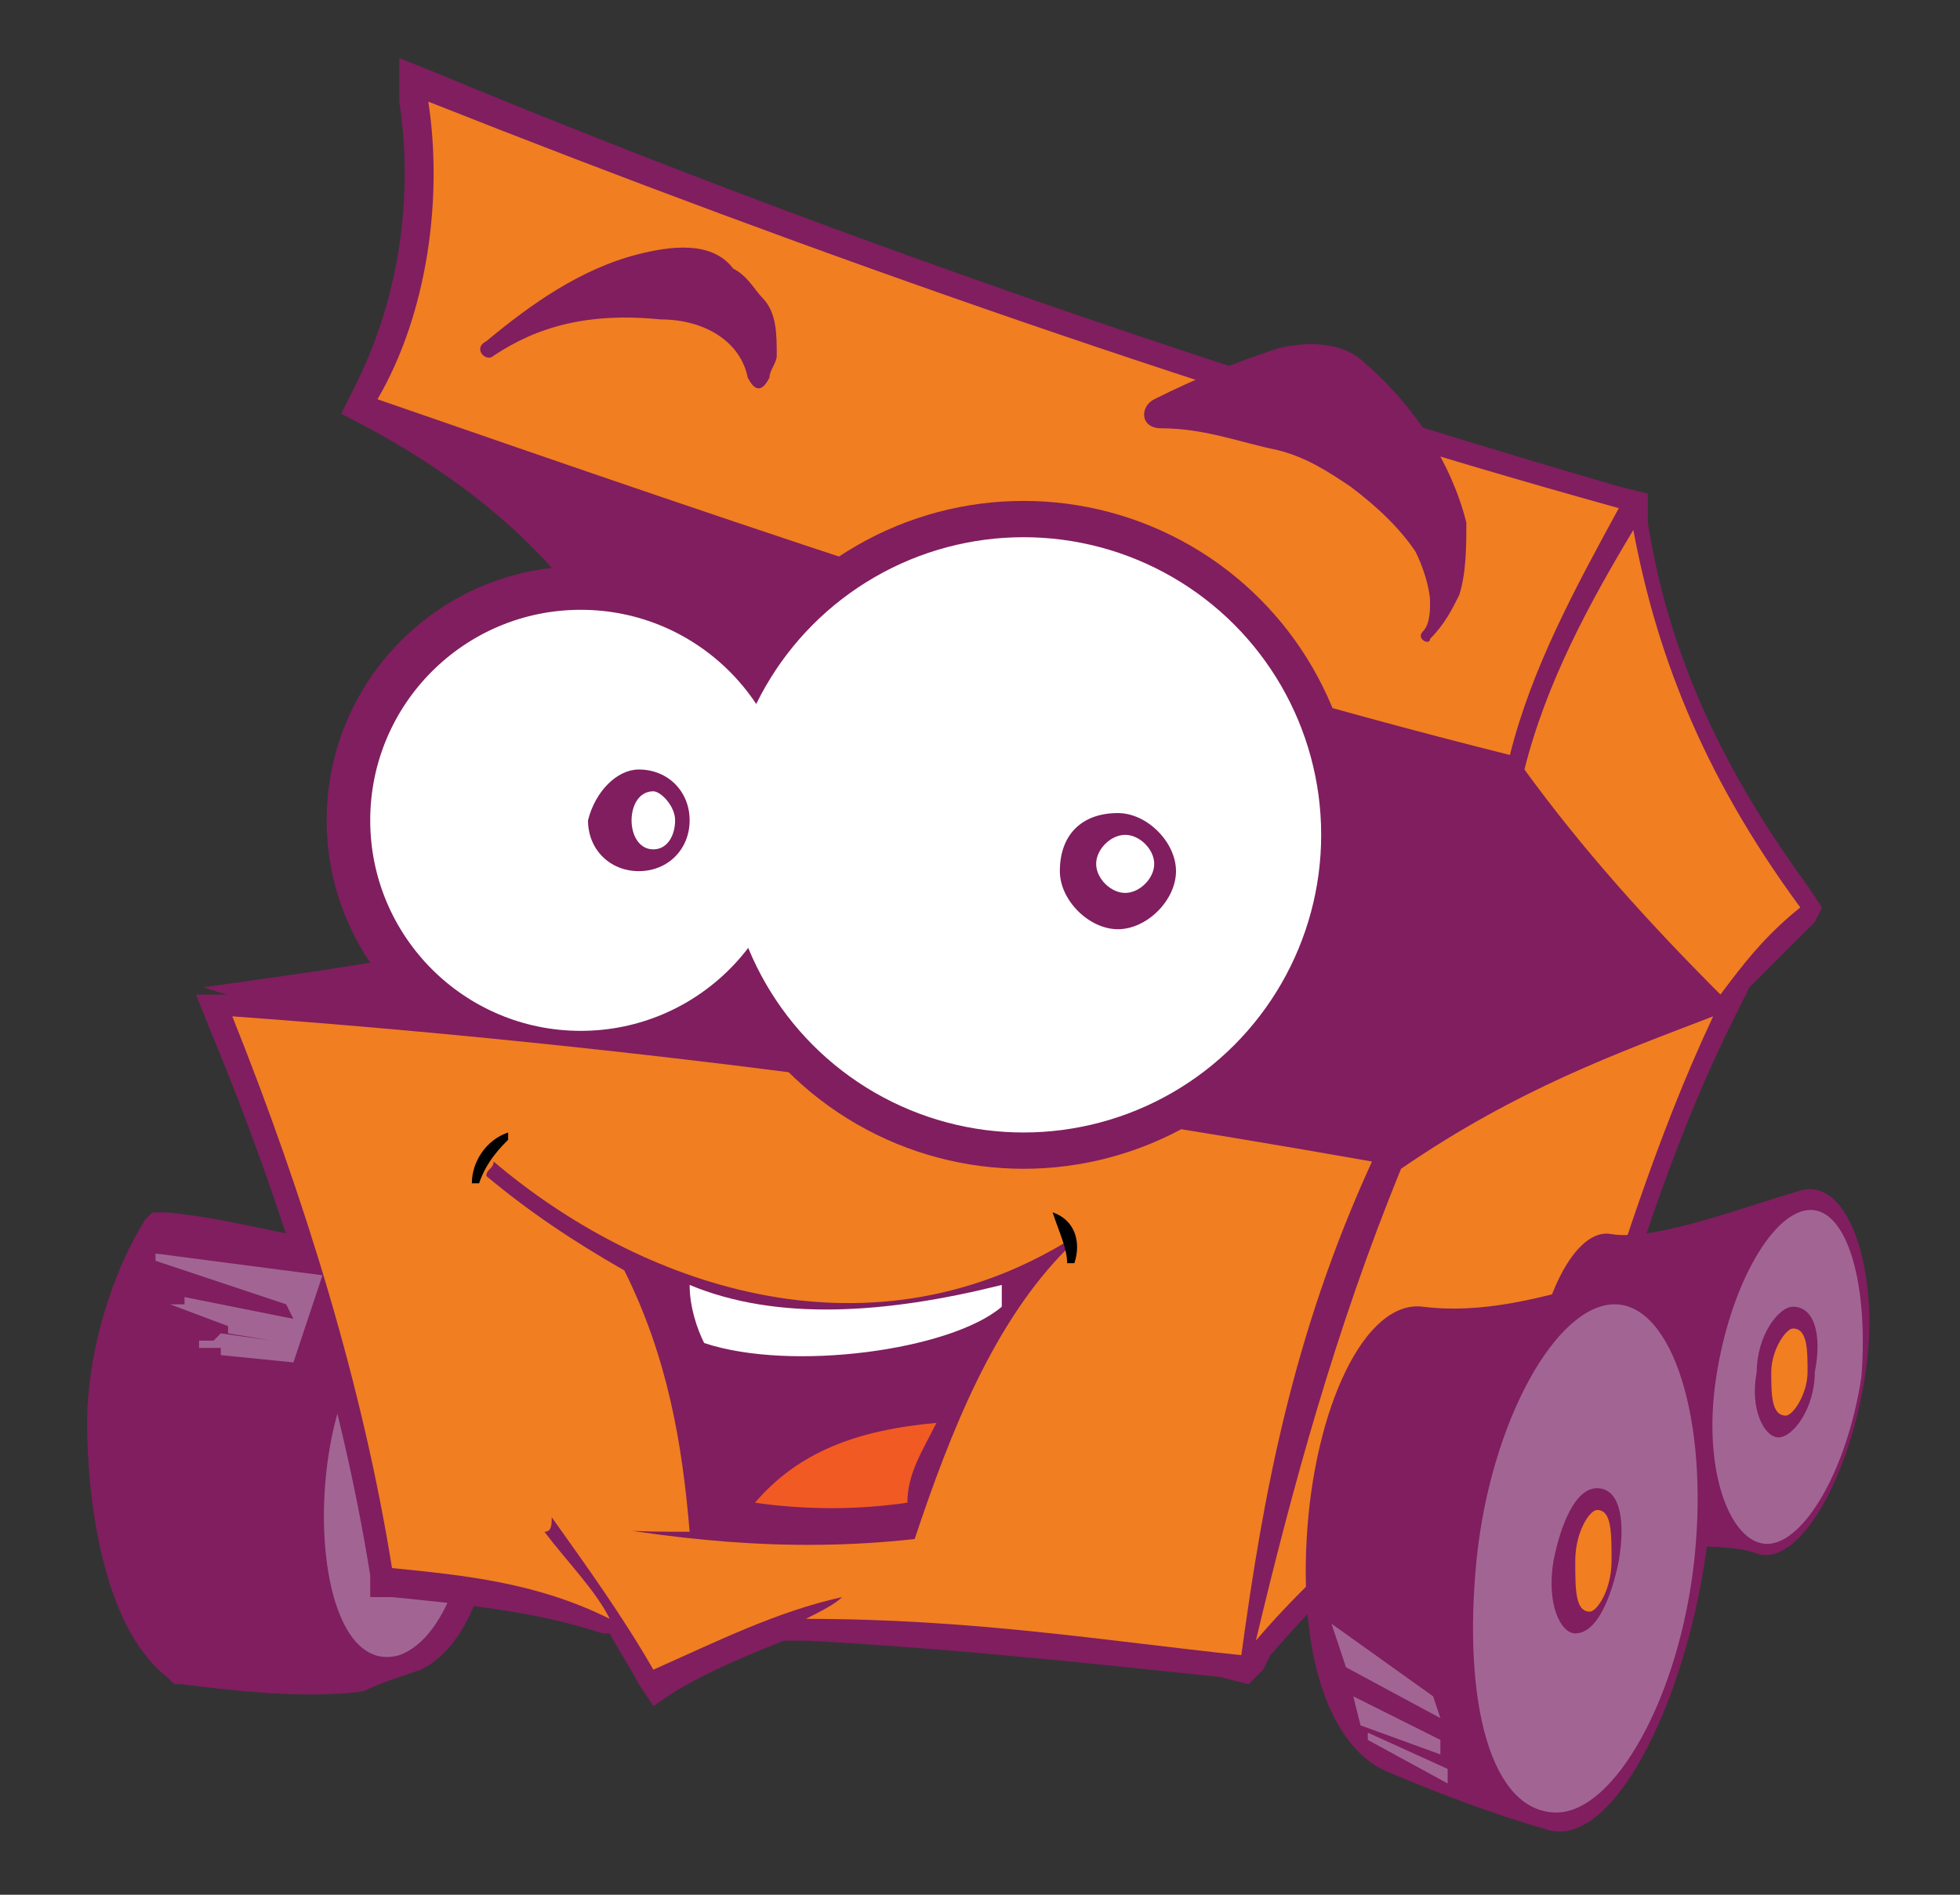 <?xml version="1.0" encoding="utf-8"?>
<!-- Generator: Adobe Illustrator 22.1.0, SVG Export Plug-In . SVG Version: 6.00 Build 0)  -->
<svg version="1.1" id="Layer_1" xmlns="http://www.w3.org/2000/svg" xmlns:xlink="http://www.w3.org/1999/xlink" x="0px" y="0px"
	 viewBox="0 0 27 26.1" style="enable-background:new 0 0 27 26.1;" xml:space="preserve">
<rect x="0" y="0" width="27" height="26.1" fill="#333333" stroke="none"/>
<style type="text/css">
	.st0{fill:#48104A;}
	.st1{fill:#F17E21;}
	.st2{fill:#FFFFFF;}
	.st3{fill:#801E5F;}
	.st4{fill:#A26593;}
	.st5{fill:#F15A22;}
</style>
<g>
	<path id="Shape_82_" class="st3" d="M5.8,23c-0.3,0.1-0.6,0.2-0.8,0.3c-0.8,0.1-1.7,0-2.5-0.1l-0.1,0l-0.1-0.1
		c-0.9-0.7-1.1-2.5-1.1-3.5c0-0.9,0.3-2,0.8-2.8l0.1-0.1l0.2,0c1,0.1,1.9,0.4,2.9,0.5l0.4,0.1l-0.1,0.4c0,0.1,0,0.1-0.1,0.2
		c0,0,0,0,0,0c0.2-0.1,0.4-0.1,0.6,0C7,18,6.9,19.8,6.9,20.5C6.8,21.3,6.6,22.6,5.8,23z"/>
	<path id="Shape_81_" class="st4" d="M5.6,18.1c1.3-0.6,1.3,4.2-0.1,4.7C4.1,23.2,4.1,18.7,5.6,18.1z"/>
	<path id="Shape_80_" class="st3" d="M17.4,23l-0.2,0.2l-0.4-0.1c-1.9-0.2-3.8-0.4-5.7-0.5l-0.3,0c-0.5,0.2-1,0.4-1.5,0.7l-0.3,0.2
		l-0.2-0.3c-0.1-0.2-0.3-0.5-0.4-0.7l-0.1,0c-0.9-0.3-1.9-0.4-2.9-0.5l-0.3,0l0-0.3c-0.4-2.5-1.2-5.1-2.2-7.5l-0.2-0.5l0.6,0
		c5.3,0.4,10.7,1.1,15.9,2.1l0,0c0.7-0.4,1.3-0.8,2-1.1c0.7-0.3,1.3-0.6,2-0.8c0,0,0,0,0.1,0c-0.9-0.9-1.8-1.9-2.5-2.9l0,0
		C15.4,9.4,10.2,7.6,5.1,5.8L4.7,5.7l0.2-0.4c0.6-1.2,0.8-2.6,0.6-3.9L5.5,0.8L6,1c5.3,2.2,10.8,4.1,16.3,5.7l0.4,0.1l0,0.2l0,0.2
		c0.3,1.9,1.1,3.5,2.2,5l0.2,0.3L25,12.7c-0.3,0.3-0.6,0.6-0.9,0.9l-0.2,0.4c-0.8,1.6-1.3,3.2-1.8,4.8l0,0.1l-0.1,0.1
		c-0.8,0.5-1.5,1.1-2.3,1.7c-0.8,0.6-1.5,1.3-2.2,2.1L17.4,23z"/>
	<path id="Shape_79_" class="st3" d="M4.7,5.7C7.3,7,9.2,9,9.2,12c-1.7,1-4.3,1.3-6.4,1.6c2.9,0.9,6.3,2.3,9.2,3.2
		c1.9,0,3.8-0.1,5.7-0.1c1.9-0.8,3.7-1.6,5.6-2.4c0.2-0.3,0.4-0.6,0.6-0.8c-1.2-1.8-2.4-3.7-3.6-5.5C15.3,7.1,9.7,6.5,4.7,5.7z"/>
	<circle id="Oval_7_" class="st3" cx="8" cy="11.3" r="3.5"/>
	<path id="Shape_78_" class="st1" d="M5.4,21.6c-0.4-2.5-1.2-5.1-2.2-7.6c5.5,0.4,10.6,1.1,15.7,2c-1.1,2.4-1.5,4.6-1.8,6.8
		c-1.9-0.2-3.7-0.5-6-0.5c0.2-0.1,0.4-0.2,0.5-0.3c-0.9,0.2-1.7,0.6-2.6,1c-0.4-0.7-0.9-1.4-1.4-2.1c1.6,0.3,3.2,0.5,5,0.3
		c0.5-1.5,1.1-3,2.1-4c0,0,0-0.1,0-0.1c-2.8,1.7-5.9,0.6-7.9-1.1c0,0.1-0.1,0.1-0.1,0.2c0.6,0.5,1.2,0.9,1.9,1.3
		c0.6,1.2,0.8,2.4,0.9,3.6c-0.7,0-1.3,0-1.9-0.2c0,0.1,0,0.2-0.1,0.2c0.3,0.4,0.7,0.8,0.9,1.2C7.4,21.8,6.4,21.7,5.4,21.6z"/>
	<path id="Shape_77_" class="st1" d="M17.3,22.6c0.5-2.1,1.1-4.3,2-6.5c1.6-1.1,3-1.6,4.3-2.1c-0.8,1.7-1.3,3.4-1.8,4.9
		C20.3,19.8,18.4,21.3,17.3,22.6z"/>
	<path id="Shape_76_" class="st1" d="M24.8,12.5c-0.5,0.4-0.8,0.8-1.1,1.2c-1-1-1.9-2-2.7-3.1c0.3-1.2,0.9-2.3,1.5-3.3
		C22.8,8.9,23.4,10.6,24.8,12.5z"/>
	<path id="Shape_75_" class="st1" d="M5.9,1.4c0.2,1.3,0,2.9-0.7,4.1c5.2,1.8,10.4,3.6,15.6,4.9c0.3-1.2,0.9-2.3,1.5-3.4
		C16.9,5.5,11.2,3.5,5.9,1.4z"/>
	<circle id="Oval_6_" class="st3" cx="14.1" cy="11.5" r="4.6"/>
	<path id="Shape_74_" class="st3" d="M6.7,4.7C6.5,4.8,6.7,5,6.8,4.9c0.6-0.4,1.3-0.6,2.3-0.5c0.6,0,1.1,0.3,1.2,0.8
		c0.1,0.2,0.2,0.2,0.3,0c0-0.1,0.1-0.2,0.1-0.3c0-0.3,0-0.6-0.2-0.8c-0.1-0.1-0.2-0.3-0.4-0.4C9.8,3.3,9.2,3.4,8.8,3.5
		C8,3.7,7.3,4.2,6.7,4.7z"/>
	<path id="Shape_73_" class="st3" d="M15.9,5.5c-0.2,0.1-0.2,0.4,0.1,0.4c0.6,0,1.1,0.2,1.6,0.3c0.4,0.1,0.7,0.3,1,0.5
		c0.4,0.3,0.7,0.6,0.9,0.9c0.1,0.2,0.2,0.5,0.2,0.7c0,0.1,0,0.3-0.1,0.4c-0.1,0.1,0.1,0.2,0.1,0.1c0.2-0.2,0.3-0.4,0.4-0.6
		c0.1-0.3,0.1-0.7,0.1-1C20,6.4,19.5,5.6,18.8,5c-0.3-0.3-0.8-0.3-1.2-0.2C17,5,16.5,5.2,15.9,5.5z"/>
	<circle id="Oval_5_" class="st2" cx="14.1" cy="11.5" r="4.1"/>
	<path id="Shape_72_" class="st3" d="M15.4,11.2c0.4,0,0.8,0.4,0.8,0.8c0,0.4-0.4,0.8-0.8,0.8c-0.4,0-0.8-0.4-0.8-0.8
		C14.6,11.5,14.9,11.2,15.4,11.2L15.4,11.2z M15.5,11.5c-0.2,0-0.4,0.2-0.4,0.4s0.2,0.4,0.4,0.4c0.2,0,0.4-0.2,0.4-0.4
		S15.7,11.5,15.5,11.5z"/>
	<path id="Shape_71_" class="st2" d="M9.5,17.7c1.2,0.5,2.7,0.4,4.3,0c0,0.1,0,0.2,0,0.3c-0.7,0.6-2.9,0.9-4.1,0.5
		C9.6,18.3,9.5,18,9.5,17.7z"/>
	<path id="Shape_70_" class="st5" d="M10.4,20.7c0.7,0.1,1.4,0.1,2.1,0c0-0.4,0.2-0.7,0.4-1.1C11.8,19.7,11,20,10.4,20.7z"/>
	<circle id="Oval_4_" class="st2" cx="8" cy="11.3" r="2.9"/>
	<path id="Shape_69_" class="st3" d="M8.8,10.6c0.4,0,0.7,0.3,0.7,0.7c0,0.4-0.3,0.7-0.7,0.7c-0.4,0-0.7-0.3-0.7-0.7
		C8.2,10.9,8.5,10.6,8.8,10.6L8.8,10.6z M9,10.9c-0.2,0-0.3,0.2-0.3,0.4c0,0.2,0.1,0.4,0.3,0.4c0.2,0,0.3-0.2,0.3-0.4
		C9.3,11.1,9.1,10.9,9,10.9z"/>
	<path id="Shape_68_" d="M6.5,16.3l0.1,0C6.7,16,6.9,15.8,7,15.7L7,15.6C6.7,15.7,6.5,16,6.5,16.3z"/>
	<path id="Shape_67_" d="M14.5,16.7L14.5,16.7c0.1,0.3,0.2,0.5,0.2,0.7h0.1C14.9,17.1,14.8,16.8,14.5,16.7z"/>
	<path id="Shape_66_" class="st3" d="M24.8,16.4c-0.7,0.2-2,0.7-2.6,0.6c-0.5-0.1-1,0.9-1.1,2.1c-0.1,1.1,0.3,1.9,0.8,2.1
		c0.5,0.2,1.8,0,2.3,0.2c0.6,0.2,1.3-1.1,1.5-2.5C25.9,17.6,25.5,16.2,24.8,16.4z"/>
	<path id="Shape_65_" class="st3" d="M22.2,17.6c-1,0.3-1.8,0.5-2.6,0.4c-0.8-0.1-1.5,1.4-1.6,3.2c-0.1,1.8,0.4,2.9,1.1,3.2
		c0.7,0.3,1.5,0.6,2.2,0.8c0.9,0.3,1.9-1.7,2.2-3.8C23.8,19.4,23.1,17.3,22.2,17.6z"/>
	<g id="Group_1_" transform="translate(125.942, 49.667)">
		<polygon id="Shape_64_" class="st4" points="-121.5,-32.1 -123.8,-32.4 -123.8,-32.3 -122,-31.7 -121.9,-31.5 -123.4,-31.8 
			-123.4,-31.7 -123.6,-31.7 -123.6,-31.7 -122.8,-31.4 -122.8,-31.3 -122.2,-31.2 -122.9,-31.3 -123,-31.2 -123.2,-31.2 
			-123.2,-31.1 -122.9,-31.1 -122.9,-31 -121.9,-30.9 		"/>
		<path id="Shape_63_" class="st4" d="M-101-33c-0.5,0-1.1,1-1.3,2.3c-0.2,1.3,0.2,2.3,0.7,2.3c0.5,0,1.1-1,1.3-2.3
			C-100.2-32-100.5-33-101-33z"/>
		<path id="Shape_62_" class="st4" d="M-103.7-31.7c-0.8,0-1.7,1.6-1.9,3.5c-0.2,2,0.2,3.5,1.1,3.5c0.8,0,1.7-1.6,1.9-3.5
			C-102.4-30.1-102.9-31.7-103.7-31.7z"/>
		<polygon id="Shape_61_" class="st4" points="-107.6,-27.3 -107.4,-26.7 -106.1,-26 -106.2,-26.3 		"/>
		<polygon id="Shape_60_" class="st4" points="-107.3,-26.3 -107.2,-25.9 -106.1,-25.5 -106.1,-25.7 		"/>
		<polygon id="Shape_59_" class="st4" points="-107.1,-25.8 -107.1,-25.7 -106,-25.1 -106,-25.3 		"/>
	</g>
	<path id="Shape_58_" class="st3" d="M22,20.5c-0.3,0-0.5,0.5-0.6,1c-0.1,0.6,0.1,1,0.3,1c0.3,0,0.5-0.5,0.6-1
		C22.4,20.9,22.3,20.5,22,20.5z"/>
	<path id="Shape_57_" class="st3" d="M24.7,18c-0.2,0-0.5,0.4-0.5,0.9c-0.1,0.5,0.1,0.9,0.3,0.9c0.2,0,0.5-0.4,0.5-0.9
		C25.1,18.4,25,18,24.7,18z"/>
	<path id="Shape_56_" class="st1" d="M22,20.8c-0.1,0-0.3,0.3-0.3,0.7c0,0.4,0,0.7,0.2,0.7c0.1,0,0.3-0.3,0.3-0.7
		C22.2,21.1,22.2,20.8,22,20.8z"/>
	<path id="Shape_55_" class="st1" d="M24.7,18.3c-0.1,0-0.3,0.3-0.3,0.6c0,0.3,0,0.6,0.2,0.6c0.1,0,0.3-0.3,0.3-0.6
		C24.9,18.6,24.9,18.3,24.7,18.3z"/>
</g>
</svg>
